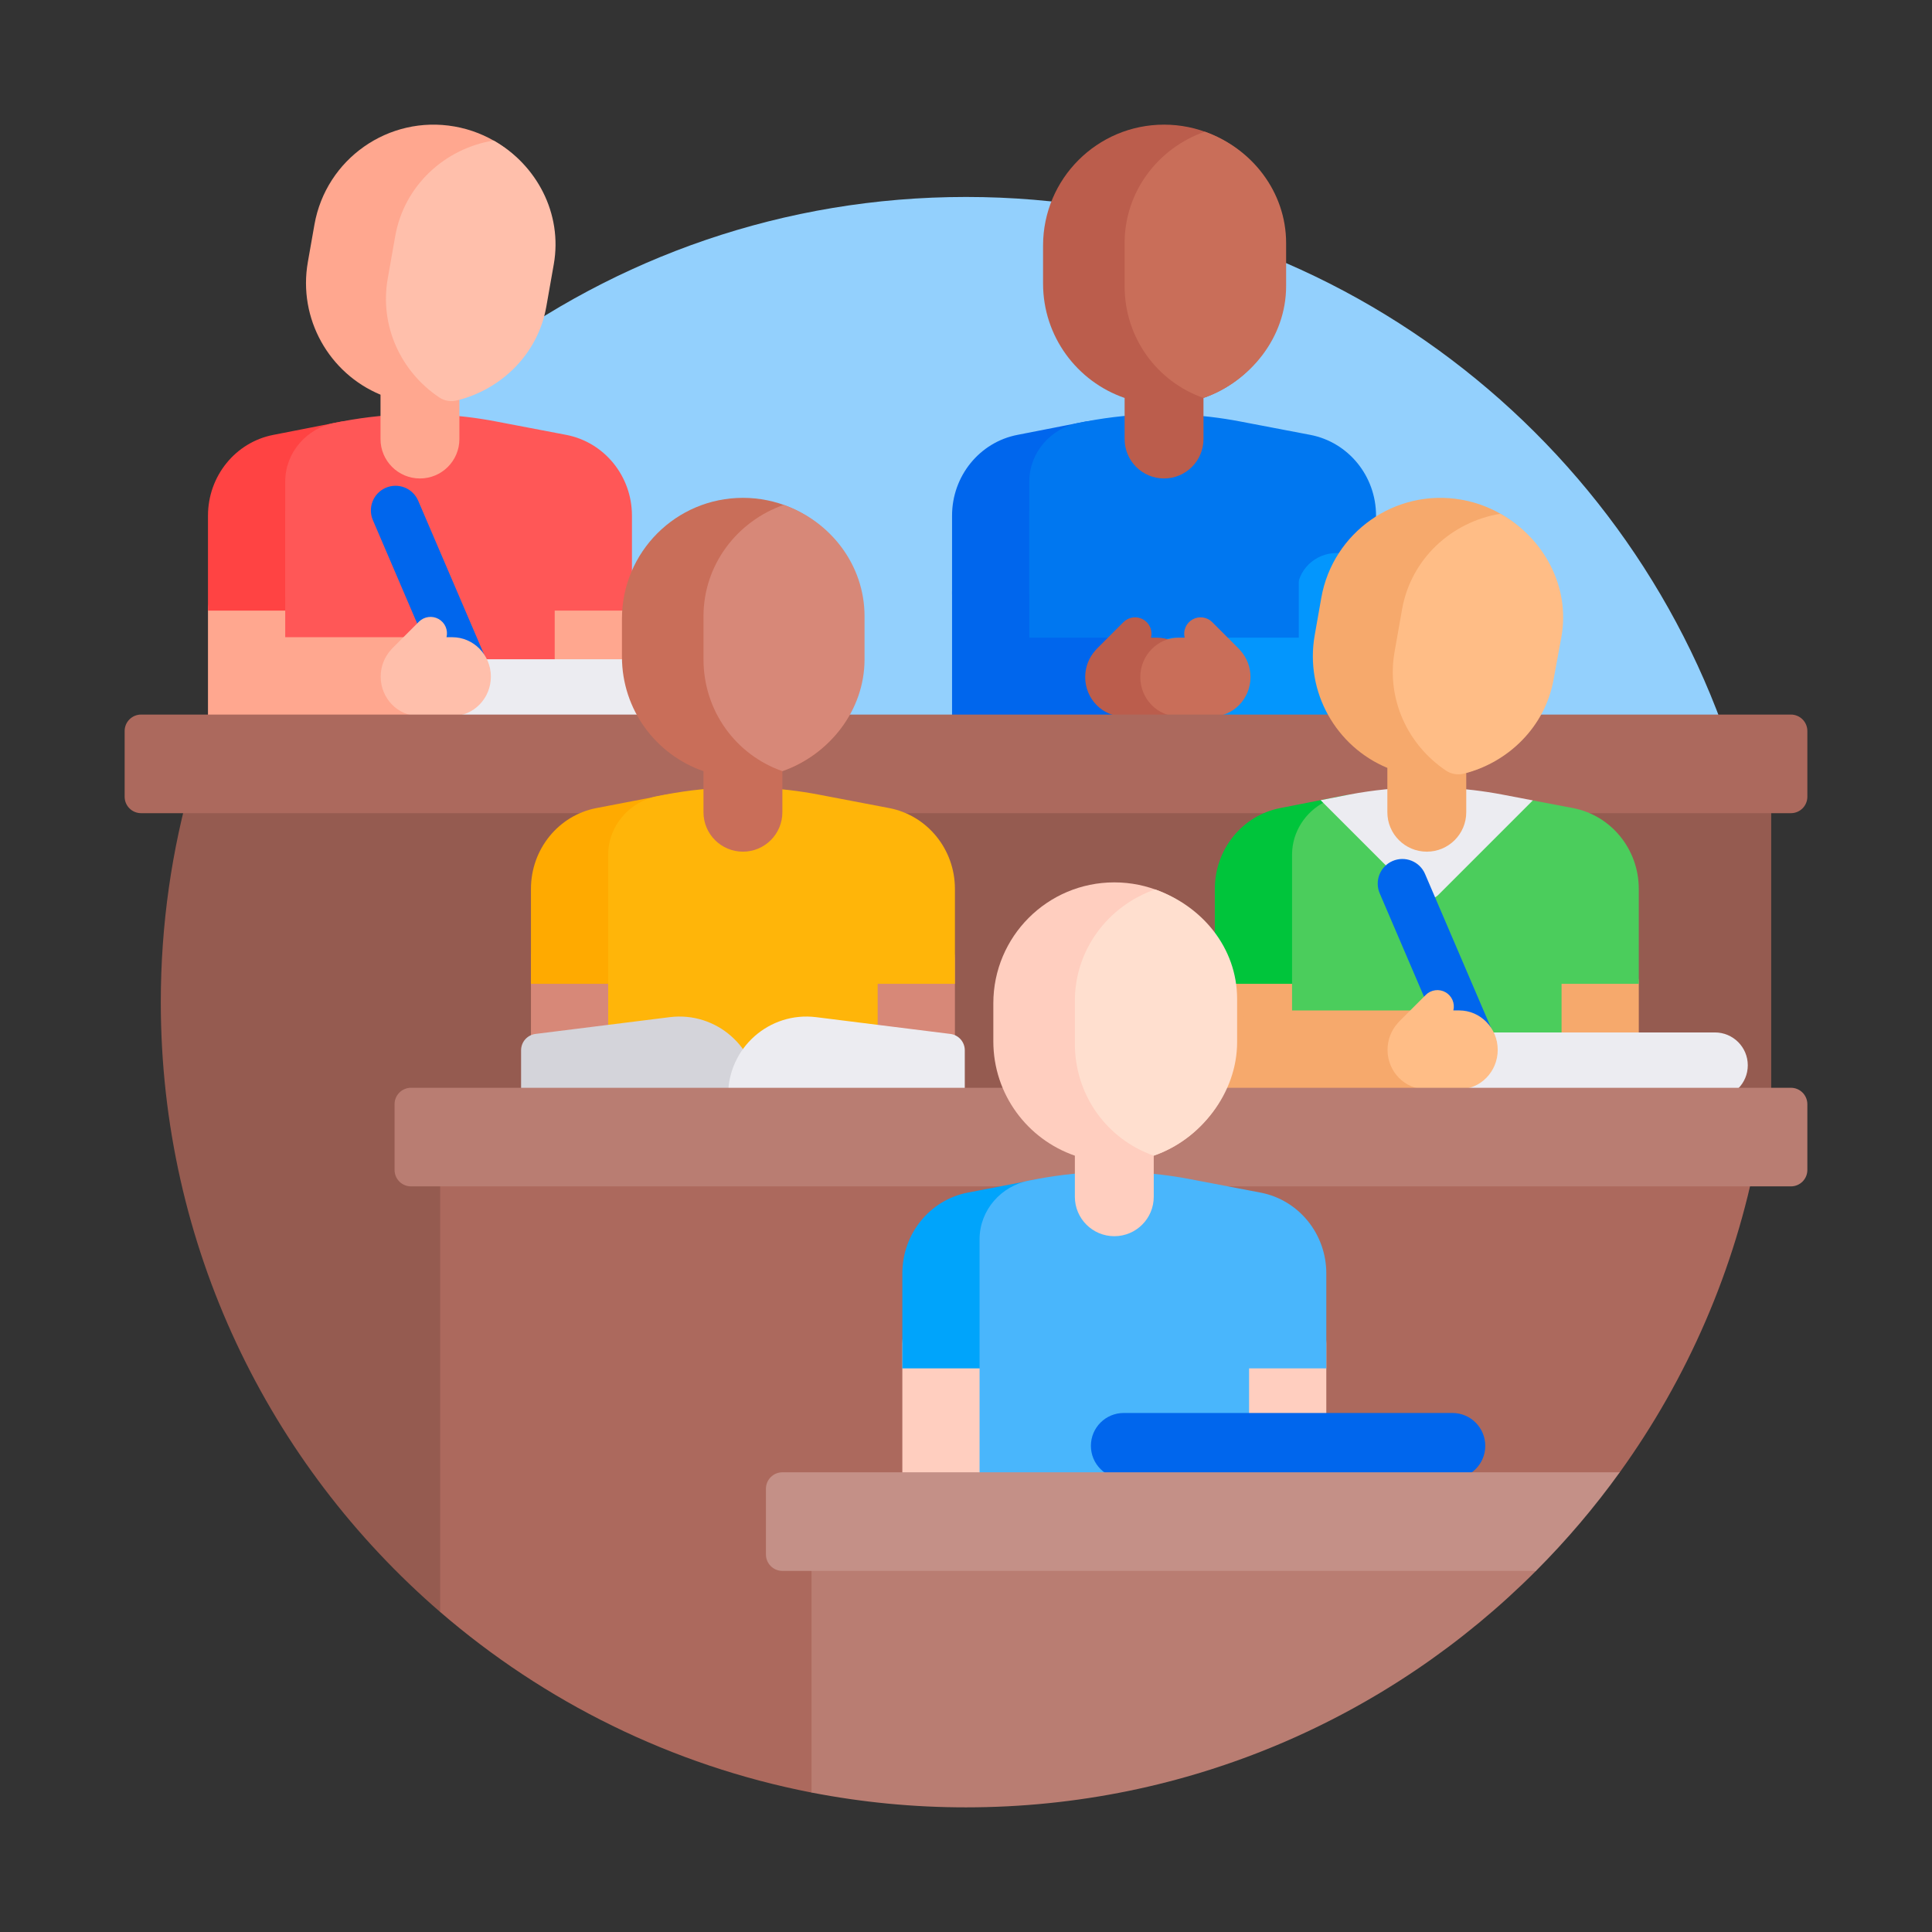 <svg width="124" height="124" viewBox="0 0 124 124" fill="none" xmlns="http://www.w3.org/2000/svg">
<rect x="0" y="0" width="124" height="124" fill="#333333" stroke="none"/>
<g clip-path="url(#clip0_6287_2381)">
<path d="M111.516 49.473H12.485C18.865 28.168 38.62 12.641 62.001 12.641C85.382 12.641 105.136 28.168 111.516 49.473Z" fill="#93D0FD"/>
<path d="M61.105 50.964V37.974C61.105 36.605 62.239 35.496 63.637 35.496C65.035 35.496 66.168 36.605 66.168 37.974V50.964H61.105Z" fill="#0066ED"/>
<path d="M73.907 39.191H62.16C61.88 39.191 61.612 39.08 61.414 38.882C61.217 38.684 61.105 38.416 61.105 38.136V33.093C61.105 30.558 62.869 28.381 65.303 27.911L69.702 27.05C69.71 27.048 69.823 27.044 69.831 27.042C71.951 26.648 73.907 28.286 73.907 30.443V39.191Z" fill="#0066ED"/>
<path d="M87.257 39.191H67.121C66.537 39.19 66.062 38.718 66.062 38.136V30.917L66.063 30.878C66.076 29.04 67.437 27.483 69.251 27.136L69.719 27.047C70.493 26.899 71.273 26.786 72.058 26.708H72.058C74.567 26.459 77.098 26.573 79.574 27.047L84.099 27.911C86.545 28.381 88.317 30.558 88.317 33.093V38.136C88.316 38.719 87.842 39.191 87.257 39.191Z" fill="#0077F0"/>
<path d="M83.254 50.964V37.974C83.254 36.605 84.387 35.496 85.785 35.496C87.183 35.496 88.316 36.605 88.316 37.974V50.964H83.254Z" fill="#0396FD"/>
<path d="M83.359 32.773V55.483H66.062V32.773H83.359Z" fill="#0077F0"/>
<path d="M82.476 15.765V18.198C82.476 21.6 80.288 24.491 77.242 25.541V28.178C77.242 29.576 76.109 30.709 74.711 30.709C73.313 30.709 72.18 29.576 72.18 28.178V25.541C69.134 24.491 66.946 21.6 66.946 18.198V15.765C66.946 11.476 70.423 8 74.711 8C78.999 8 82.476 11.476 82.476 15.765Z" fill="#BB5D4C"/>
<path d="M82.546 15.6V18.363C82.546 21.662 80.243 24.489 77.242 25.541C74.241 24.489 72.18 21.662 72.18 18.363V15.6C72.18 12.301 74.327 9.503 77.328 8.452C80.329 9.503 82.546 12.301 82.546 15.6Z" fill="#C96E59"/>
<path d="M61.105 43.457C61.105 42.059 62.215 40.926 63.583 40.926H73.866C75.234 40.926 76.344 42.059 76.344 43.457C76.344 44.855 75.234 45.988 73.866 45.988H63.583C62.215 45.988 61.105 44.855 61.105 43.457Z" fill="#0066ED"/>
<path d="M85.766 45.988H75.483C74.115 45.988 73.006 44.855 73.006 43.457C73.006 42.059 74.115 40.926 75.483 40.926H85.766C87.135 40.926 88.244 42.059 88.244 43.457C88.244 44.855 87.135 45.988 85.766 45.988Z" fill="#0396FD"/>
<path d="M69.65 43.457C69.65 42.802 69.894 42.206 70.293 41.757C70.321 41.719 70.352 41.683 70.387 41.649L72.105 39.93C72.268 39.767 72.48 39.662 72.707 39.631C72.936 39.6 73.167 39.644 73.368 39.756C73.569 39.869 73.727 40.044 73.819 40.256C73.91 40.467 73.93 40.702 73.876 40.926H74.246C75.614 40.926 76.723 42.059 76.723 43.457C76.723 44.855 75.614 45.988 74.246 45.988H72.128C70.76 45.988 69.65 44.855 69.65 43.457Z" fill="#BB5D4C"/>
<path d="M77.782 45.988H75.664C74.296 45.988 73.186 44.855 73.186 43.457C73.186 42.059 74.296 40.926 75.664 40.926H76.034C75.979 40.702 75.999 40.467 76.091 40.256C76.183 40.044 76.341 39.869 76.542 39.756C76.742 39.644 76.974 39.6 77.202 39.631C77.43 39.662 77.642 39.767 77.804 39.93L79.523 41.649C79.557 41.683 79.589 41.719 79.617 41.757C80.033 42.225 80.261 42.83 80.259 43.457C80.259 44.855 79.15 45.988 77.782 45.988Z" fill="#C96E59"/>
<path d="M18.411 39.19V46.17C18.411 47.539 17.278 48.648 15.88 48.648C14.482 48.648 13.349 47.539 13.349 46.17V39.19C13.349 37.822 14.482 36.713 15.88 36.713C17.278 36.713 18.411 37.822 18.411 39.19ZM38.028 36.713C36.63 36.713 35.497 37.822 35.497 39.19V52.308C35.497 53.676 36.63 54.786 38.028 54.786C39.426 54.786 40.56 53.676 40.56 52.308V39.19C40.56 37.822 39.426 36.713 38.028 36.713Z" fill="#FFA78F"/>
<path d="M26.151 39.191H13.349V33.093C13.349 30.558 15.112 28.381 17.547 27.911L21.946 27.05C21.953 27.048 22.066 27.044 22.074 27.042C24.194 26.648 26.151 28.286 26.151 30.443V39.191Z" fill="#FF4343"/>
<path d="M40.56 39.191H19.364C18.78 39.19 18.306 38.718 18.306 38.136V30.917L18.306 30.878C18.319 29.04 19.68 27.483 21.494 27.136L21.962 27.047C22.736 26.899 23.517 26.786 24.301 26.708H24.301C26.81 26.459 29.341 26.573 31.817 27.047L36.342 27.911C38.788 28.381 40.56 30.558 40.56 33.093V38.136C40.56 38.719 41.145 39.191 40.56 39.191Z" fill="#FF5757"/>
<path d="M35.602 32.773V55.483H18.306V32.773H35.602Z" fill="#FF5757"/>
<path d="M35.475 17.114L35.053 19.51C34.516 22.553 32.275 24.867 29.485 25.645V28.178C29.485 29.576 28.352 30.709 26.954 30.709C25.556 30.709 24.422 29.576 24.422 28.178V25.332C21.135 23.968 19.115 20.464 19.759 16.814L20.181 14.418C20.926 10.194 24.953 7.374 29.177 8.119C33.4 8.864 36.22 12.891 35.475 17.114Z" fill="#FFA78F"/>
<path d="M35.543 16.963L35.063 19.685C34.527 22.724 32.176 25.002 29.31 25.704C29.12 25.751 28.922 25.757 28.73 25.723C28.538 25.689 28.354 25.616 28.192 25.507C25.739 23.866 24.349 20.924 24.885 17.884L25.365 15.163C25.937 11.914 28.54 9.533 31.677 9.019C34.45 10.575 36.116 13.715 35.543 16.963Z" fill="#FFBFAB"/>
<path d="M47.556 44.421C47.556 45.586 46.611 46.53 45.446 46.53H28.22C27.055 46.53 26.11 45.586 26.11 44.421C26.11 43.256 27.055 42.312 28.22 42.312H45.446C46.611 42.312 47.556 43.256 47.556 44.421Z" fill="#ECECF1"/>
<path d="M30.494 44.679C30.297 44.763 30.085 44.807 29.871 44.807C29.562 44.807 29.259 44.716 29 44.546C28.741 44.375 28.538 44.133 28.416 43.848L23.934 33.388C23.851 33.197 23.807 32.991 23.804 32.783C23.801 32.575 23.839 32.368 23.916 32.175C23.993 31.981 24.107 31.805 24.253 31.656C24.398 31.507 24.571 31.388 24.762 31.306C24.954 31.224 25.16 31.18 25.368 31.178C25.576 31.175 25.782 31.214 25.976 31.292C26.169 31.369 26.345 31.484 26.493 31.63C26.642 31.776 26.761 31.95 26.842 32.141L31.325 42.601C31.49 42.987 31.495 43.423 31.34 43.812C31.184 44.202 30.88 44.514 30.494 44.679Z" fill="#0066ED"/>
<path d="M14.031 43.43C14.031 42.032 15.14 40.898 16.509 40.898H26.792C28.16 40.898 29.269 42.032 29.269 43.43C29.269 44.828 28.16 45.961 26.792 45.961H16.509C15.14 45.961 14.031 44.828 14.031 43.43Z" fill="#FFA78F"/>
<path d="M24.433 43.429C24.433 42.775 24.676 42.179 25.075 41.729C25.103 41.692 25.135 41.656 25.169 41.621L26.887 39.903C27.05 39.74 27.262 39.635 27.49 39.604C27.718 39.572 27.95 39.616 28.15 39.729C28.351 39.842 28.509 40.017 28.601 40.228C28.692 40.439 28.713 40.675 28.658 40.898H29.028C30.396 40.898 31.505 42.032 31.505 43.429C31.505 44.827 30.396 45.961 29.028 45.961H26.91C25.542 45.961 24.433 44.827 24.433 43.429Z" fill="#FFBFAB"/>
<path d="M113.68 51.031V74.129C113.68 74.409 113.569 74.677 113.371 74.875C113.173 75.073 112.905 75.184 112.625 75.184H62.422V103.133C62.422 103.413 62.311 103.681 62.113 103.879C61.915 104.076 61.647 104.188 61.367 104.188L29.113 103.061C28.919 102.901 28.727 102.74 28.536 102.577C28.44 102.496 28.345 103.541 28.25 103.459C17.27 93.982 10.32 79.963 10.32 64.32C10.32 59.343 11.024 54.531 12.337 49.977H112.625C112.905 49.977 113.173 50.088 113.371 50.285C113.569 50.483 113.68 50.752 113.68 51.031Z" fill="#955B50"/>
<path d="M116 46.918V51.137C116 51.416 115.889 51.685 115.691 51.883C115.493 52.08 115.225 52.191 114.945 52.191H9.055C8.775 52.191 8.507 52.08 8.309 51.883C8.111 51.685 8 51.416 8 51.137V46.918C8 46.638 8.111 46.37 8.309 46.172C8.507 45.974 8.775 45.863 9.055 45.863H114.945C115.225 45.863 115.493 45.974 115.691 46.172C115.889 46.37 116 46.638 116 46.918Z" fill="#AC695D"/>
<path d="M83.032 63.145V70.125C83.032 71.493 81.899 72.602 80.501 72.602C79.103 72.602 77.97 71.493 77.97 70.125V63.145C77.97 61.776 79.103 60.667 80.501 60.667C81.899 60.667 83.032 61.776 83.032 63.145ZM102.649 60.667C101.252 60.667 100.118 61.776 100.118 63.145V76.262C100.118 77.631 101.252 78.74 102.649 78.74C104.047 78.74 105.181 77.631 105.181 76.262V63.145C105.181 61.776 104.047 60.667 102.649 60.667Z" fill="#F6A96C"/>
<path d="M90.773 54.374V63.144H77.971V57.046C77.971 54.511 79.734 52.334 82.169 51.864L86.368 51.041L86.696 50.995C88.813 50.595 90.773 52.219 90.773 54.374Z" fill="#00C53B"/>
<path d="M105.181 63.145H100.224V79.437H82.927V54.87L82.927 54.832C82.937 53.385 83.782 52.113 85.025 51.468C85.362 51.292 85.821 51.739 86.207 51.665L86.961 51.476C87.736 51.328 87.78 51.338 88.564 51.261L88.968 51.22C89.827 51.135 90.648 51.166 91.512 51.166C93.165 51.166 94.412 51.018 96.036 51.328L97.162 51.543L98.379 51.371L100.963 51.865C103.409 52.334 105.18 54.511 105.18 57.047L105.181 63.145Z" fill="#4BCD5C"/>
<path d="M84.758 51.357L86.584 51C87.358 50.852 88.138 50.739 88.923 50.661H88.923C91.432 50.413 93.963 50.526 96.439 51L98.38 51.371L92.322 57.429C92.124 57.627 91.856 57.738 91.576 57.738C91.296 57.738 91.028 57.627 90.831 57.429L84.758 51.357Z" fill="#ECECF1"/>
<path d="M100.097 41.067L99.675 43.464C99.138 46.507 96.897 48.821 94.107 49.598V52.131C94.107 53.529 92.974 54.662 91.576 54.662C90.178 54.662 89.044 53.529 89.044 52.131V49.286C85.757 47.921 83.737 44.417 84.381 40.767L84.803 38.371C85.548 34.148 89.575 31.328 93.799 32.072C98.022 32.817 100.842 36.844 100.097 41.067Z" fill="#F6A96C"/>
<path d="M100.216 40.871L99.713 43.604C99.177 46.643 96.797 48.956 93.931 49.659C93.741 49.705 93.544 49.711 93.351 49.677C93.159 49.643 92.975 49.57 92.813 49.462C90.36 47.821 88.97 44.878 89.506 41.839L89.986 39.117C90.558 35.869 93.161 33.489 96.298 32.975C99.071 34.531 100.789 37.622 100.216 40.871Z" fill="#FFBD86"/>
<path d="M112.177 68.373C112.177 69.538 111.232 70.482 110.067 70.482H92.841C91.676 70.482 90.731 69.538 90.731 68.373C90.731 67.208 91.676 66.264 92.841 66.264H110.067C111.232 66.264 112.177 67.208 112.177 68.373Z" fill="#ECECF1"/>
<path d="M95.115 68.632C94.918 68.716 94.707 68.76 94.492 68.76C94.183 68.76 93.88 68.669 93.621 68.499C93.362 68.328 93.16 68.086 93.038 67.801L88.555 57.341C88.472 57.15 88.428 56.944 88.425 56.736C88.422 56.528 88.46 56.321 88.537 56.128C88.614 55.934 88.728 55.758 88.874 55.609C89.019 55.46 89.192 55.341 89.384 55.259C89.575 55.177 89.781 55.133 89.989 55.131C90.197 55.129 90.404 55.167 90.597 55.245C90.79 55.323 90.966 55.438 91.115 55.583C91.263 55.729 91.382 55.903 91.463 56.094L95.946 66.555C96.111 66.94 96.116 67.376 95.961 67.765C95.805 68.155 95.501 68.467 95.115 68.632Z" fill="#0066ED"/>
<path d="M78.652 67.384C78.652 65.986 79.761 64.853 81.13 64.853H91.413C92.781 64.853 93.891 65.986 93.891 67.384C93.891 68.782 92.781 69.915 91.413 69.915H81.13C79.761 69.915 78.652 68.782 78.652 67.384Z" fill="#F6A96C"/>
<path d="M89.055 67.383C89.055 66.728 89.298 66.132 89.697 65.682C89.725 65.645 89.757 65.609 89.791 65.575L91.51 63.856C91.672 63.693 91.884 63.588 92.112 63.557C92.34 63.525 92.572 63.569 92.772 63.682C92.973 63.795 93.131 63.97 93.223 64.181C93.315 64.392 93.335 64.628 93.28 64.851H93.65C95.018 64.851 96.127 65.985 96.127 67.383C96.127 68.781 95.018 69.914 93.65 69.914H91.532C90.164 69.914 89.055 68.781 89.055 67.383Z" fill="#FFBD86"/>
<path d="M39.141 61.55V76.263C39.141 77.631 38.007 78.74 36.609 78.74C35.212 78.74 34.078 77.631 34.078 76.263V61.55C34.078 60.182 35.212 59.072 36.609 59.072C38.007 59.072 39.141 60.181 39.141 61.55ZM58.758 59.072C57.36 59.072 56.227 60.181 56.227 61.55V76.263C56.227 77.631 57.36 78.74 58.758 78.74C60.156 78.74 61.289 77.631 61.289 76.263V61.55C61.289 60.181 60.156 59.072 58.758 59.072Z" fill="#D78878"/>
<path d="M46.88 63.144H34.078V57.046C34.078 54.511 35.841 52.334 38.276 51.864L42.779 51L42.803 50.995C44.92 50.595 46.88 52.219 46.88 54.374L46.88 63.144Z" fill="#FFAA00"/>
<path d="M61.289 63.144H56.332V79.436H39.035V54.87L39.035 54.831C39.048 52.993 40.409 51.436 42.224 51.089L42.691 51C43.466 50.852 44.246 50.739 45.03 50.661H45.031C47.539 50.413 50.07 50.526 52.546 51L57.071 51.864C59.518 52.334 61.289 54.511 61.289 57.046V63.144H61.289Z" fill="#FFB509"/>
<path d="M55.448 39.718V42.151C55.448 45.553 53.26 48.444 50.214 49.494V52.131C50.214 53.529 49.081 54.662 47.683 54.662C46.285 54.662 45.151 53.529 45.151 52.131V49.494C42.106 48.444 39.918 45.553 39.918 42.151V39.718C39.918 35.43 43.394 31.953 47.683 31.953C51.971 31.953 55.448 35.43 55.448 39.718Z" fill="#C96E59"/>
<path d="M55.488 39.553V42.316C55.488 45.615 53.216 48.443 50.215 49.494C47.214 48.443 45.152 45.615 45.152 42.316V39.553C45.152 36.255 47.3 33.456 50.3 32.405C53.301 33.456 55.488 36.255 55.488 39.553Z" fill="#D78878"/>
<path d="M48.633 70.273H33.445V67.407C33.445 67.15 33.539 66.901 33.709 66.709C33.88 66.516 34.114 66.392 34.369 66.36L42.982 65.284C45.982 64.909 48.633 67.248 48.633 70.273Z" fill="#D4D4DA"/>
<path d="M61.922 67.407V70.273H46.734C46.734 67.248 49.385 64.909 52.386 65.284L60.998 66.36C61.253 66.392 61.488 66.516 61.658 66.709C61.828 66.901 61.922 67.15 61.922 67.407Z" fill="#ECECF1"/>
<path d="M53.858 114.389C53.462 114.326 53.067 114.259 52.674 114.187C52.477 114.151 52.282 115.088 52.086 115.05C43.088 113.301 34.925 109.219 28.25 103.458V74.984C28.25 74.705 28.361 74.436 28.559 74.239C28.757 74.041 29.025 73.93 29.305 73.93H112.788C111.365 81.496 108.293 88.481 103.959 94.496C103.861 94.633 102.603 94.77 102.503 94.906C102.11 95.441 101.706 95.968 101.293 96.488H54.913C54.633 96.488 54.365 96.599 54.167 96.797C53.969 96.995 53.858 97.263 53.858 97.543V114.389Z" fill="#AC695D"/>
<path d="M114.945 76.144H26.379C26.099 76.144 25.831 76.033 25.633 75.836C25.435 75.638 25.324 75.37 25.324 75.09V70.871C25.324 70.591 25.435 70.323 25.633 70.125C25.831 69.927 26.099 69.816 26.379 69.816H114.945C115.225 69.816 115.493 69.927 115.691 70.125C115.889 70.323 116 70.591 116 70.871V75.09C116 75.37 115.889 75.638 115.691 75.836C115.493 76.033 115.225 76.144 114.945 76.144Z" fill="#B97D72"/>
<path d="M62.977 86.229V100.942C62.977 102.311 61.843 103.42 60.445 103.42C59.047 103.42 57.914 102.311 57.914 100.942V86.229C57.914 84.861 59.047 83.752 60.445 83.752C61.843 83.752 62.977 84.861 62.977 86.229ZM82.594 83.752C81.196 83.752 80.062 84.861 80.062 86.229V100.942C80.062 102.311 81.196 103.42 82.594 103.42C83.992 103.42 85.125 102.311 85.125 100.942V86.229C85.125 84.861 83.992 83.752 82.594 83.752Z" fill="#FFCEBF"/>
<path d="M70.716 87.824H57.914V81.726C57.914 79.19 59.677 77.013 62.112 76.544L66.615 75.68L66.639 75.675C68.757 75.275 70.716 76.899 70.716 79.054V87.824H70.716Z" fill="#00A4FB"/>
<path d="M85.125 87.824H80.168V104.116H62.871V79.55L62.871 79.511C62.884 77.672 64.245 76.115 66.06 75.769L66.528 75.68C67.302 75.532 68.082 75.419 68.866 75.341H68.867C71.375 75.092 73.906 75.206 76.382 75.68L80.907 76.544C83.354 77.014 85.125 79.19 85.125 81.726V87.824H85.125Z" fill="#49B6FC"/>
<path d="M79.284 64.398V66.831C79.284 70.233 77.096 73.124 74.05 74.173V76.811C74.05 78.209 72.917 79.342 71.519 79.342C70.121 79.342 68.987 78.209 68.987 76.811V74.173C65.942 73.124 63.754 70.233 63.754 66.831V64.398C63.754 60.109 67.23 56.633 71.519 56.633C75.807 56.633 79.284 60.109 79.284 64.398Z" fill="#FFCEBF"/>
<path d="M79.401 64.115V66.879C79.401 70.177 77.052 73.122 74.051 74.173C71.05 73.122 68.988 70.294 68.988 66.996V64.232C68.988 60.934 71.135 58.136 74.136 57.085C77.137 58.136 79.401 60.817 79.401 64.115Z" fill="#FFDFCF"/>
<path d="M93.219 94.906H72.125C70.96 94.906 70.016 93.962 70.016 92.797C70.016 91.632 70.96 90.688 72.125 90.688H93.219C94.384 90.688 95.328 91.632 95.328 92.797C95.328 93.962 94.384 94.906 93.219 94.906Z" fill="#0066ED"/>
<path d="M98.851 98.609C98.351 99.174 97.838 99.727 97.313 100.269C97.132 100.455 98.765 100.64 98.582 100.824C89.227 110.199 76.291 116 62 116C58.672 116.002 55.353 115.683 52.086 115.05V99.664C52.086 99.384 52.197 99.116 52.395 98.918C52.593 98.721 52.861 98.609 53.141 98.609H98.851Z" fill="#B97D72"/>
<path d="M98.582 100.824H50.215C49.935 100.824 49.667 100.713 49.469 100.515C49.271 100.318 49.16 100.049 49.16 99.769V95.551C49.16 95.271 49.271 95.003 49.469 94.805C49.667 94.607 49.935 94.496 50.215 94.496H103.96C102.339 96.746 100.541 98.862 98.582 100.824Z" fill="#C49087"/>
</g>
<defs>
<clipPath id="clip0_6287_2381">
<rect width="108" height="108" fill="white" transform="translate(8 8)"/>
</clipPath>
</defs>
</svg>
